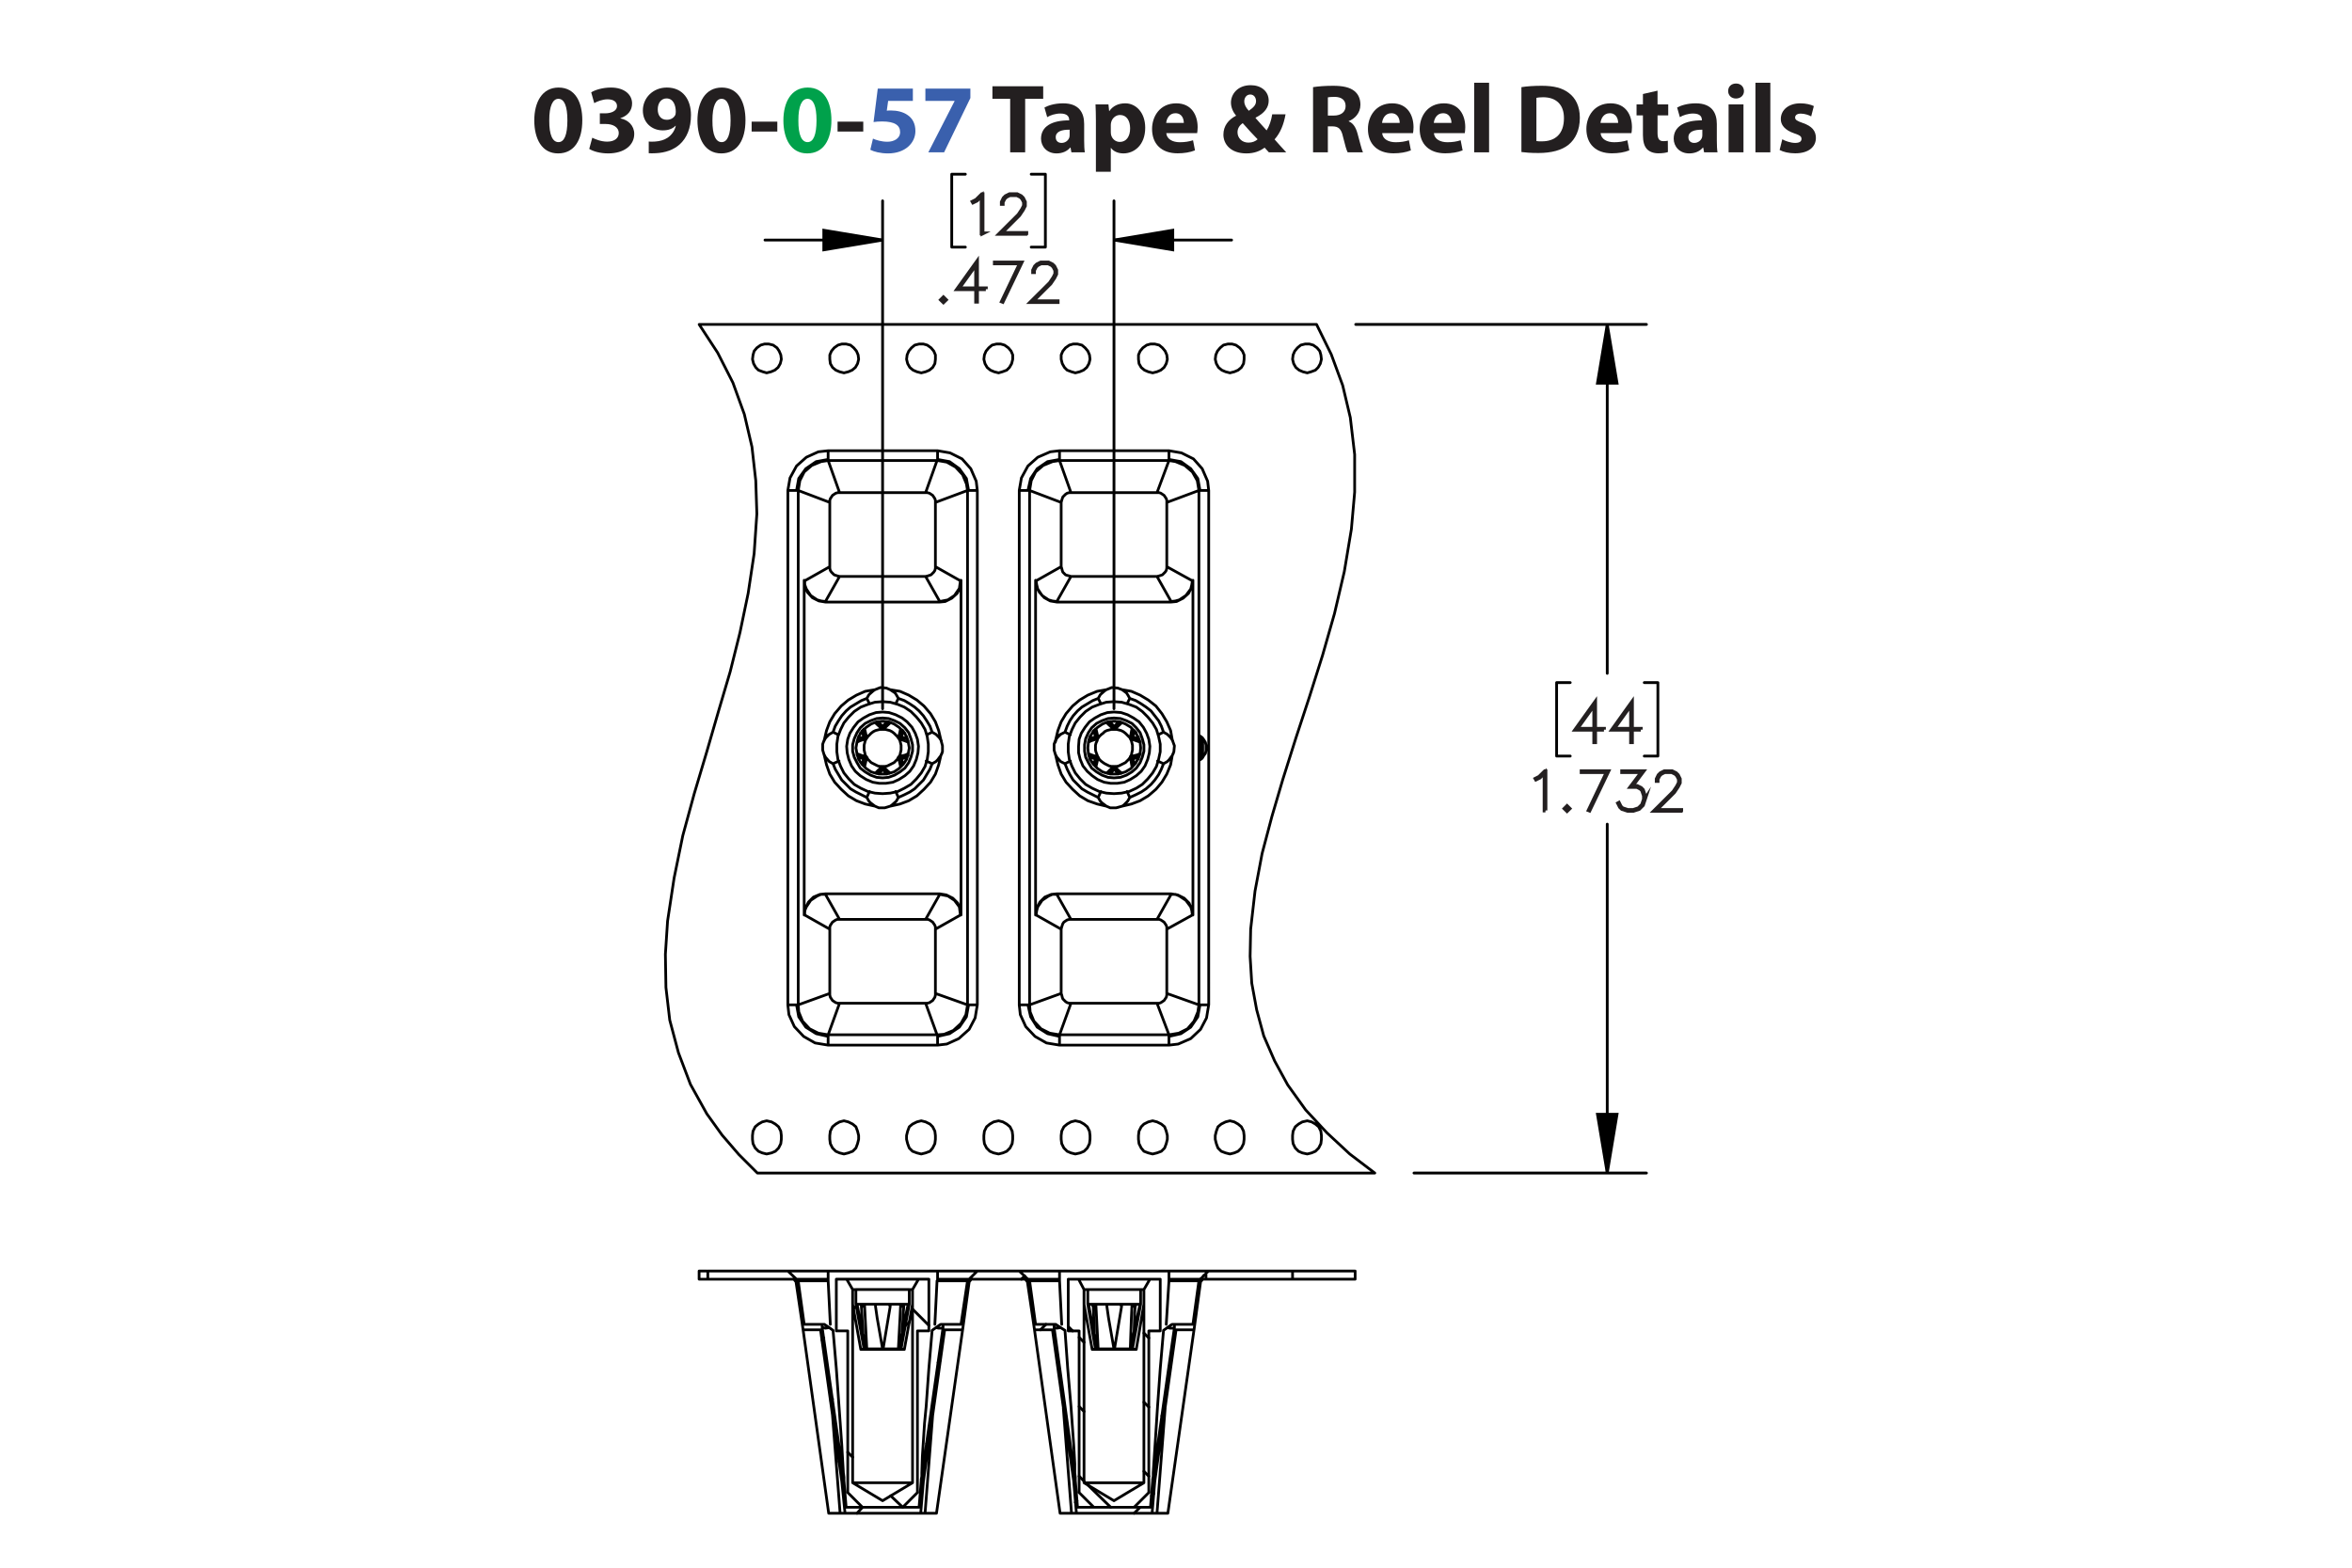 <?xml version="1.0" encoding="UTF-8"?><svg id="Layer_1" xmlns="http://www.w3.org/2000/svg" viewBox="0 0 432 288"><defs><style>.cls-1{stroke:#231f20;stroke-width:.7px;}.cls-1,.cls-2{stroke-miterlimit:10;}.cls-3,.cls-4{stroke-linecap:round;stroke-linejoin:round;}.cls-3,.cls-4,.cls-2{fill:none;stroke:#000;}.cls-3,.cls-2{stroke-width:.51px;}.cls-4{stroke-width:.5px;}.cls-5{fill:#00a14b;}.cls-6{fill:#231f20;}.cls-7{fill:#3a60ad;}</style></defs><g><path class="cls-6" d="M106.954,22.078c0,3.619-1.458,6.104-4.447,6.104-3.025,0-4.357-2.719-4.375-6.032,0-3.385,1.44-6.067,4.465-6.067,3.133,0,4.357,2.791,4.357,5.996Zm-6.068,.072c-.018,2.683,.63,3.961,1.692,3.961s1.639-1.333,1.639-3.997c0-2.593-.558-3.961-1.657-3.961-1.008,0-1.692,1.278-1.674,3.997Z"/><path class="cls-6" d="M108.787,25.301c.486,.252,1.603,.72,2.719,.72,1.422,0,2.143-.685,2.143-1.567,0-1.152-1.152-1.674-2.359-1.674h-1.116v-1.962h1.062c.918-.018,2.089-.36,2.089-1.351,0-.702-.576-1.224-1.728-1.224-.954,0-1.963,.414-2.449,.702l-.558-1.981c.702-.45,2.106-.882,3.619-.882,2.502,0,3.889,1.315,3.889,2.917,0,1.243-.703,2.215-2.143,2.719v.036c1.405,.252,2.539,1.315,2.539,2.845,0,2.07-1.818,3.583-4.79,3.583-1.512,0-2.791-.397-3.475-.829l.558-2.052Z"/><path class="cls-6" d="M119.155,26.003c.342,.036,.648,.036,1.188,0,.829-.054,1.675-.288,2.305-.72,.756-.522,1.261-1.278,1.477-2.161l-.054-.018c-.522,.54-1.278,.846-2.341,.846-1.98,0-3.655-1.386-3.655-3.655,0-2.287,1.837-4.213,4.412-4.213,3.007,0,4.429,2.305,4.429,5.042,0,2.431-.774,4.213-2.053,5.383-1.116,1.008-2.647,1.566-4.465,1.639-.468,.036-.936,.018-1.242,0v-2.143Zm1.656-5.87c0,1.009,.54,1.873,1.657,1.873,.738,0,1.26-.36,1.512-.774,.09-.162,.144-.342,.144-.684,0-1.243-.468-2.467-1.71-2.467-.936,0-1.621,.828-1.603,2.052Z"/><path class="cls-6" d="M136.924,22.078c0,3.619-1.458,6.104-4.447,6.104-3.025,0-4.357-2.719-4.375-6.032,0-3.385,1.44-6.067,4.465-6.067,3.133,0,4.357,2.791,4.357,5.996Zm-6.068,.072c-.018,2.683,.63,3.961,1.692,3.961s1.639-1.333,1.639-3.997c0-2.593-.558-3.961-1.657-3.961-1.008,0-1.692,1.278-1.674,3.997Z"/><path class="cls-6" d="M142.772,22.348v1.818h-4.717v-1.818h4.717Z"/><path class="cls-5" d="M152.709,22.078c0,3.619-1.458,6.104-4.447,6.104-3.025,0-4.357-2.719-4.375-6.032,0-3.385,1.44-6.067,4.465-6.067,3.133,0,4.357,2.791,4.357,5.996Zm-6.068,.072c-.018,2.683,.63,3.961,1.692,3.961s1.639-1.333,1.639-3.997c0-2.593-.558-3.961-1.657-3.961-1.008,0-1.692,1.278-1.674,3.997Z"/><path class="cls-6" d="M158.558,22.348v1.818h-4.718v-1.818h4.718Z"/><path class="cls-7" d="M167.667,18.531h-4.537l-.252,1.8c.252-.036,.468-.036,.756-.036,1.117,0,2.251,.252,3.079,.847,.882,.594,1.422,1.566,1.422,2.935,0,2.179-1.873,4.106-5.023,4.106-1.422,0-2.611-.324-3.259-.666l.486-2.052c.522,.252,1.585,.576,2.647,.576,1.134,0,2.341-.54,2.341-1.783,0-1.206-.955-1.945-3.295-1.945-.648,0-1.099,.036-1.585,.108l.774-6.14h6.446v2.251Z"/><path class="cls-7" d="M178.233,16.28v1.728l-4.826,9.975h-2.899l4.826-9.417v-.036h-5.366v-2.251h8.265Z"/><path class="cls-6" d="M185.54,18.153h-3.259v-2.305h9.327v2.305h-3.313v9.831h-2.754v-9.831Z"/><path class="cls-6" d="M196.79,27.984l-.162-.882h-.054c-.576,.702-1.477,1.081-2.521,1.081-1.783,0-2.845-1.296-2.845-2.701,0-2.287,2.053-3.385,5.168-3.367v-.126c0-.468-.252-1.134-1.602-1.134-.9,0-1.855,.306-2.431,.666l-.504-1.765c.612-.342,1.818-.774,3.421-.774,2.935,0,3.871,1.728,3.871,3.799v3.061c0,.846,.036,1.656,.126,2.143h-2.466Zm-.324-4.159c-1.44-.018-2.557,.324-2.557,1.386,0,.702,.468,1.044,1.08,1.044,.684,0,1.243-.45,1.422-1.008,.036-.144,.054-.306,.054-.468v-.954Z"/><path class="cls-6" d="M201.288,22.132c0-1.152-.036-2.143-.072-2.953h2.377l.127,1.225h.036c.648-.936,1.657-1.423,2.935-1.423,1.927,0,3.655,1.675,3.655,4.483,0,3.205-2.035,4.718-3.998,4.718-1.062,0-1.891-.432-2.287-1.008h-.036v4.375h-2.737v-9.416Zm2.737,2.07c0,.216,.018,.414,.054,.576,.18,.738,.81,1.296,1.603,1.296,1.188,0,1.891-.99,1.891-2.485,0-1.404-.63-2.466-1.855-2.466-.774,0-1.458,.576-1.639,1.386-.036,.144-.054,.324-.054,.486v1.206Z"/><path class="cls-6" d="M214.213,24.455c.09,1.135,1.206,1.675,2.485,1.675,.936,0,1.692-.126,2.43-.36l.36,1.855c-.9,.36-1.999,.54-3.187,.54-2.989,0-4.699-1.728-4.699-4.483,0-2.233,1.386-4.7,4.447-4.7,2.844,0,3.925,2.215,3.925,4.394,0,.468-.055,.882-.091,1.08h-5.671Zm3.223-1.872c0-.666-.288-1.783-1.548-1.783-1.152,0-1.621,1.044-1.692,1.783h3.241Z"/><path class="cls-6" d="M233.06,27.984c-.252-.27-.504-.54-.792-.864-.792,.612-1.891,1.062-3.331,1.062-2.935,0-4.231-1.747-4.231-3.439,0-1.602,.919-2.754,2.305-3.475v-.072c-.521-.576-.918-1.477-.918-2.341,0-1.53,1.206-3.205,3.637-3.205,1.873,0,3.295,1.098,3.295,2.845,0,1.224-.72,2.269-2.394,3.115l-.018,.072c.702,.774,1.44,1.656,2.034,2.269,.486-.756,.864-1.873,1.026-2.953h2.449c-.324,1.837-.936,3.403-2.017,4.609,.684,.774,1.386,1.567,2.143,2.377h-3.188Zm-2.07-2.394c-.756-.756-1.746-1.855-2.737-2.971-.504,.36-.954,.882-.954,1.675,0,1.026,.774,1.908,2.017,1.908,.721,0,1.315-.27,1.675-.612Zm-2.449-6.986c0,.612,.288,1.152,.829,1.747,.882-.612,1.332-1.081,1.332-1.783,0-.576-.342-1.206-1.062-1.206-.702,0-1.099,.612-1.099,1.242Z"/><path class="cls-6" d="M241.176,16.01c.882-.144,2.196-.252,3.654-.252,1.801,0,3.062,.27,3.926,.954,.72,.576,1.116,1.422,1.116,2.539,0,1.548-1.099,2.61-2.143,2.989v.054c.846,.342,1.315,1.152,1.62,2.269,.378,1.368,.757,2.953,.99,3.421h-2.809c-.198-.342-.486-1.333-.847-2.827-.323-1.513-.846-1.927-1.962-1.945h-.828v4.771h-2.719v-11.974Zm2.719,5.222h1.08c1.368,0,2.179-.684,2.179-1.747,0-1.116-.757-1.674-2.017-1.692-.666,0-1.045,.054-1.242,.09v3.349Z"/><path class="cls-6" d="M253.866,24.455c.09,1.135,1.206,1.675,2.484,1.675,.936,0,1.692-.126,2.431-.36l.36,1.855c-.9,.36-1.999,.54-3.188,.54-2.988,0-4.699-1.728-4.699-4.483,0-2.233,1.387-4.7,4.447-4.7,2.845,0,3.926,2.215,3.926,4.394,0,.468-.055,.882-.091,1.08h-5.671Zm3.223-1.872c0-.666-.288-1.783-1.549-1.783-1.152,0-1.62,1.044-1.692,1.783h3.241Z"/><path class="cls-6" d="M263.37,24.455c.09,1.135,1.206,1.675,2.484,1.675,.936,0,1.692-.126,2.431-.36l.36,1.855c-.9,.36-1.999,.54-3.188,.54-2.988,0-4.699-1.728-4.699-4.483,0-2.233,1.387-4.7,4.447-4.7,2.845,0,3.926,2.215,3.926,4.394,0,.468-.055,.882-.091,1.08h-5.671Zm3.223-1.872c0-.666-.288-1.783-1.549-1.783-1.152,0-1.62,1.044-1.692,1.783h3.241Z"/><path class="cls-6" d="M270.768,15.2h2.736v12.784h-2.736V15.2Z"/><path class="cls-6" d="M279.443,16.01c1.008-.162,2.322-.252,3.709-.252,2.305,0,3.799,.414,4.969,1.296,1.261,.936,2.053,2.431,2.053,4.573,0,2.323-.846,3.925-2.017,4.915-1.278,1.062-3.223,1.566-5.6,1.566-1.422,0-2.431-.09-3.114-.18v-11.919Zm2.755,9.903c.233,.054,.611,.054,.954,.054,2.484,.018,4.104-1.351,4.104-4.249,.019-2.521-1.458-3.853-3.816-3.853-.612,0-1.009,.054-1.242,.108v7.94Z"/><path class="cls-6" d="M293.987,24.455c.091,1.135,1.207,1.675,2.485,1.675,.935,0,1.692-.126,2.431-.36l.36,1.855c-.9,.36-1.999,.54-3.188,.54-2.988,0-4.699-1.728-4.699-4.483,0-2.233,1.387-4.7,4.447-4.7,2.845,0,3.925,2.215,3.925,4.394,0,.468-.054,.882-.09,1.08h-5.672Zm3.224-1.872c0-.666-.288-1.783-1.549-1.783-1.152,0-1.62,1.044-1.692,1.783h3.241Z"/><path class="cls-6" d="M304.445,16.659v2.521h1.963v2.017h-1.963v3.187c0,1.062,.252,1.548,1.08,1.548,.343,0,.612-.036,.81-.072l.018,2.07c-.359,.144-1.008,.234-1.782,.234-.882,0-1.62-.306-2.053-.756-.504-.522-.756-1.368-.756-2.611v-3.601h-1.171v-2.017h1.171v-1.909l2.683-.612Z"/><path class="cls-6" d="M312.996,27.984l-.162-.882h-.054c-.576,.702-1.477,1.081-2.521,1.081-1.783,0-2.845-1.296-2.845-2.701,0-2.287,2.053-3.385,5.167-3.367v-.126c0-.468-.252-1.134-1.603-1.134-.9,0-1.855,.306-2.431,.666l-.504-1.765c.612-.342,1.818-.774,3.421-.774,2.935,0,3.871,1.728,3.871,3.799v3.061c0,.846,.036,1.656,.126,2.143h-2.467Zm-.324-4.159c-1.44-.018-2.557,.324-2.557,1.386,0,.702,.469,1.044,1.081,1.044,.684,0,1.242-.45,1.422-1.008,.036-.144,.054-.306,.054-.468v-.954Z"/><path class="cls-6" d="M320.321,16.73c0,.756-.576,1.369-1.476,1.369-.865,0-1.441-.612-1.423-1.369-.019-.792,.558-1.386,1.44-1.386,.882,0,1.44,.594,1.458,1.386Zm-2.826,11.253v-8.805h2.736v8.805h-2.736Z"/><path class="cls-6" d="M322.427,15.2h2.736v12.784h-2.736V15.2Z"/><path class="cls-6" d="M327.358,25.589c.505,.306,1.549,.666,2.359,.666,.828,0,1.17-.288,1.17-.738s-.271-.666-1.296-1.008c-1.819-.612-2.522-1.603-2.503-2.647,0-1.638,1.404-2.881,3.583-2.881,1.026,0,1.944,.234,2.484,.504l-.486,1.891c-.396-.216-1.152-.504-1.908-.504-.666,0-1.044,.271-1.044,.72,0,.415,.342,.63,1.422,1.008,1.675,.576,2.377,1.423,2.394,2.719,0,1.639-1.296,2.845-3.816,2.845-1.152,0-2.179-.252-2.846-.612l.486-1.962Z"/></g><g><g><path class="cls-1" d="M294.603,134.05h-1.622v2.299h-.156v-2.299h-3.477l3.633-5.066v4.911h1.622v.156Zm-1.778-.156v-4.423l-3.168,4.423h3.168Z"/><path class="cls-1" d="M301.365,134.05h-1.622v2.299h-.156v-2.299h-3.477l3.633-5.066v4.911h1.622v.156Zm-1.778-.156v-4.423l-3.168,4.423h3.168Z"/></g><g><path class="cls-1" d="M283.858,148.886h-.156v-6.939l-.892,.904-.691,.336-.076-.133,.669-.34,1.038-1.027h.108v7.2Z"/><path class="cls-1" d="M288.272,148.545l-.446,.435-.445-.435,.445-.444,.446,.444Zm-.214,0l-.232-.231-.231,.231,.231,.232,.232-.232Z"/><path class="cls-1" d="M295.397,141.686l-3.46,7.219-.133-.053,3.337-7.01h-4.632v-.156h4.888Z"/><path class="cls-1" d="M302.106,146.861l-.346,1.046-.712,.704-1.047,.341h-1.039l-1.047-.341-.37-.359-.342-.685,.138-.076,.337,.667,.312,.322,.991,.326h1l.991-.326,.649-.653,.332-.988v-.658l-.332-.988-.322-.307-.649-.331h-1.157l2.039-2.711h-3.58v-.156h3.893l-2.038,2.711h.881l.712,.35,.36,.368,.346,1.046v.7Z"/><path class="cls-1" d="M308.79,148.952h-4.939l3.522-3.505,.668-1.008,.332-.662v-.639l-.332-.648-.317-.321-.654-.327h-1.317l-.65,.327-.322,.321-.331,.648v.322h-.152v-.36l.347-.71,.36-.355,.711-.35h1.398l.706,.35,.36,.355,.351,.71v.719l-.351,.695-.688,1.026-3.275,3.265h4.574v.146Z"/></g><g><path class="cls-1" d="M180.463,42.887h-.157v-6.94l-.891,.904-.692,.336-.076-.133,.668-.34,1.038-1.027h.109v7.2Z"/><path class="cls-1" d="M188.504,42.953h-4.938l3.521-3.505,.668-1.008,.332-.662v-.639l-.332-.648-.317-.321-.654-.327h-1.317l-.649,.327-.322,.321-.332,.648v.322h-.152v-.36l.346-.71,.36-.355,.711-.35h1.398l.706,.35,.36,.355,.351,.71v.719l-.351,.695-.687,1.026-3.274,3.264h4.573v.147Z"/></g><g><path class="cls-1" d="M173.73,55.083l-.446,.435-.446-.435,.446-.444,.446,.444Zm-.213,0l-.232-.231-.232,.231,.232,.232,.232-.232Z"/><path class="cls-1" d="M181.071,53.124h-1.622v2.299h-.156v-2.299h-3.476l3.632-5.066v4.911h1.622v.156Zm-1.778-.156v-4.423l-3.168,4.423h3.168Z"/><path class="cls-1" d="M187.62,48.223l-3.462,7.219-.133-.052,3.338-7.011h-4.633v-.156h4.89Z"/><path class="cls-1" d="M194.255,55.49h-4.942l3.524-3.505,.668-1.008,.332-.662v-.639l-.332-.648-.317-.321-.654-.327h-1.318l-.65,.327-.322,.321-.332,.648v.322h-.152v-.36l.346-.71,.36-.355,.711-.35h1.399l.707,.35,.361,.355,.35,.71v.719l-.35,.695-.689,1.026-3.277,3.264h4.577v.147Z"/></g><path class="cls-2" d="M204.609,44.1l10.8-1.8v3.6l-10.8-1.8m-42.5,0l-10.8,1.8v-3.6l10.8,1.8m133.1,171.4l-1.8-10.8h3.6l-1.8,10.8m0-155.9l1.8,10.8h-3.6l1.8-10.8"/><path class="cls-3" d="M204.609,44.1h21.6m-64.1,0h-21.6m64.1,86.1V36.9m-42.5,93.3V36.9m29.9,8.5h-2.6m2.6-13.4v13.4m-2.6-13.4h2.6m-17.2,13.4h2.5m-2.5-13.4v13.4m2.5-13.4h-2.5m120.4,183.5v-64.1m0-91.8V123.7m-35.5,91.8h42.7M249.009,59.6h53.4m2.1,79.3h-2.5m2.5-13.5v13.5m-2.5-13.5h2.5m-18.6,13.5h2.5m-2.5-13.5v13.5m2.5-13.5h-2.5"/><path d="M204.609,44.1l10.8-1.8v3.6m-53.3-1.8l-10.8,1.8v-3.6m143.9,173.2l-1.8-10.8h3.6m-1.8-145.1l1.8,10.8h-3.6"/><path class="cls-4" d="M203.309,132.8h0m2.7,9.2h0m-6-5.7h0m1.3,4.6v-.1m6.6-6.9h0m1.4,4.6h0m-48.5-5.7h0m2.7,9.2h0m-6.1-5.7h.1m1.3,4.6v-.1m6.6-6.9h0m1.4,4.6h-.1m34.4-3.1l-1,.3m1.5,0l-.5-.3m-.2-1.1l.3,1m0,0l.5,.3m-1.5,3.5h0l.9,.3m0,0l.5-.4m-.4,.4l-.3,1m.8-1.3l-.5,.3m3.4-6l-.7-.7m.7,1.3v-.6m.8-.7l-.7,.7m0,0v.6m-.9,8.1h.1l.7-.7m0,0v-.6m.1,.6l.7,.7m-.7-1.3v.6m3.4-6.1l.2-.9m-.7,1.2l.5-.3m1,.4l-1-.3m0,0l-.5,.3m.7,4.7l-.2-1m0,0l-.5-.3m.5,.3l1-.3m-1.5-.1l.5,.4m-7.1-5.3h.1l.1-.1v-.1h.1m0,0l.4,1.7m2.9-1.6h-.5l-.4,.1-.4,.1-.4,.2-.3,.3-.4,.3-.3,.3-.2,.3m2.9-1.6l-1-.9-.3-.3m0,0h0v-.1h.2l.1-.1m0,0h.5l.3-.1h.5l.2,.1h.5m.4,.2h0m0,0l-1.3,1.2m2.9,1.6l-.3-.3-.3-.3-.3-.3-.4-.3-.4-.2-.4-.1-.4-.1h-.4m2.9,1.6l.2-1.2,.1-.5m0,0h0m.3,.2l.2,.2,.2,.2,.1,.2,.1,.3,.1,.2,.2,.2v.2l.1,.3m0,0l.1,.1v.3m0,0l-1.7-.6m0,3.3l.2-.3,.1-.5,.1-.4v-.9l-.1-.4-.1-.4-.2-.4m0,3.3l1.2-.3,.5-.2m0,0h0v.3l-.1,.1m0,0l-.1,.2v.3l-.2,.2-.1,.2-.1,.2-.1,.2-.2,.2-.2,.2m-.3,.2h0m0,0l-.3-1.7m-2.9,1.7h.4l.4-.1,.4-.2,.4-.2,.4-.2,.3-.3,.3-.3,.3-.4m-2.9,1.7l.9,.9,.4,.3m0,0h-.1v.1h-.3m0,0l-.2,.1h-1.5l-.3-.1m-.3-.1h0m0,0l.6-.6,.7-.6m-2.9-1.7l.2,.4,.3,.3,.4,.3,.3,.2,.4,.2,.4,.2,.4,.1h.5m-2.9-1.7l-.3,1.3-.1,.4m0,0h0m-.3-.2l-.2-.2-.1-.2-.1-.2-.2-.2-.1-.2-.1-.2-.1-.3-.1-.2m0,0v-.4m0,0l.8,.3,.8,.2m0-3.3l-.1,.4-.2,.4-.1,.4v.9l.1,.4,.2,.5,.1,.3m0-3.3l-1.2,.4-.4,.2m0,0h0m0-.4l.1-.3,.1-.2,.1-.2,.1-.2,.2-.3,.1-.2,.1-.2,.2-.2m3.6-2.2l-1.1,.1-1.1,.4-1,.5-.9,.8-.6,.9-.5,1.1-.2,1.1v1.2l.2,1.1,.5,1,.6,1,.9,.7,1,.6,1.1,.4,1.1,.1,1.2-.1,1.1-.4,1-.6,.8-.7,.7-1,.4-1,.3-1.1v-1.2l-.3-1.1-.4-1.1-.7-.9-.8-.8-1-.5-1.1-.4-1.2-.1m0,10.3l1.1-.1,1-.3,1-.6,.7-.8,.6-.9,.4-1,.1-1.1-.1-1.1-.4-1-.6-.9-.7-.8-1-.6-1-.4-1.1-.1-1.1,.1-1,.4-.9,.6-.8,.8-.6,.9-.3,1-.1,1.1,.1,1.1,.3,1,.6,.9,.8,.8,.9,.6,1,.3,1.1,.1m-46-6.8l-1,.3m1.5,0l-.5-.3m-.2-1.1l.2,1m0,0l.6,.3m-1.6,3.5h.1l.9,.3m0,0l.5-.4m-.5,.4l-.2,1m.8-1.3l-.6,.3m3.5-6l-.8-.7m.8,1.3v-.6m.8-.7l-.8,.7m0,0l.1,.6m-.9,8.1h.1l.7-.7m0,0v-.6m0,.6l.8,.7m-.7-1.3l-.1,.6m3.5-6.1l.2-.9m-.8,1.2l.6-.3m1,.4l-1-.3m0,0l-.5,.3m.7,4.7l-.2-1m0,0l-.6-.3m.6,.3l1-.3m-1.5-.1l.5,.4m-7.1-5.3h.1v-.1l.1-.1h.1m0,0l.4,1.7m2.9-1.6h-.5l-.4,.1-.4,.1-.4,.2-.4,.3-.3,.3-.3,.3-.2,.3m2.9-1.6l-1-.9-.3-.3m0,0h0v-.1h.2l.1-.1m0,0h.5l.3-.1h.5l.2,.1h.5m.4,.2h0m0,0l-1.3,1.2m2.8,1.6l-.2-.3-.3-.3-.3-.3-.4-.3-.4-.2-.4-.1-.4-.1h-.4m2.8,1.6l.3-1.2,.1-.5m0,0h0m.3,.2l.2,.2,.1,.2,.2,.2,.1,.3,.1,.2,.1,.2,.1,.2,.1,.3m0,0v.1l.1,.1v.2h-.1m0,0l-1.6-.6m0,3.3l.2-.3,.1-.5,.1-.4v-.9l-.1-.4-.1-.4-.2-.4m0,3.3l1.2-.3,.4-.2m0,0h.1v.3l-.1,.1m0,0l-.1,.2-.1,.3-.1,.2-.1,.2-.1,.2-.2,.2-.1,.2-.2,.2m-.3,.2h0m0,0l-.4-1.7m-2.8,1.7h.4l.4-.1,.4-.2,.4-.2,.4-.2,.3-.3,.3-.3,.2-.4m-2.8,1.7l.9,.9,.4,.3m0,0h-.1l-.1,.1h-.2m0,0l-.2,.1h-1.5l-.3-.1m-.3-.1h0m0,0l.6-.6,.7-.6m-2.9-1.7l.2,.4,.3,.3,.3,.3,.4,.2,.4,.2,.4,.2,.4,.1h.5m-2.9-1.7l-.3,1.3-.1,.4m0,0h0m-.3-.2l-.2-.2-.1-.2-.2-.2-.1-.2-.1-.2-.1-.2-.1-.3-.1-.2m0,0v-.1l-.1-.1v-.2h.1m0,0l.8,.3,.8,.2m0-3.3l-.2,.4-.1,.4-.1,.4v.9l.1,.4,.1,.5,.2,.3m0-3.3l-1.2,.4-.4,.2m0,0h0m0-.4l.1-.3,.1-.2,.1-.2,.1-.2,.1-.3,.2-.2,.1-.2,.2-.2m3.6-2.2l-1.1,.1-1.1,.4-1,.5-.9,.8-.6,.9-.5,1.1-.3,1.1v1.2l.3,1.1,.5,1,.6,1,.9,.7,1,.6,1.1,.4,1.1,.1,1.1-.1,1.1-.4,1-.6,.9-.7,.7-1,.4-1,.3-1.1v-1.2l-.3-1.1-.4-1.1-.7-.9-.9-.8-1-.5-1.1-.4-1.1-.1m0,10.3l1.1-.1,1-.3,.9-.6,.8-.8,.6-.9,.3-1,.2-1.1-.2-1.1-.3-1-.6-.9-.8-.8-.9-.6-1-.4-1.1-.1-1.1,.1-1,.4-.9,.6-.8,.8-.6,.9-.3,1-.2,1.1,.2,1.1,.3,1,.6,.9,.8,.8,.9,.6,1,.3,1.1,.1m9.7-38.1v.3l-.1,.4-.2,.3-.2,.2-.3,.3-.3,.1-.3,.1-.4,.1m0,63h.4l.3,.1,.3,.2,.3,.2,.2,.3,.2,.3,.1,.3v.4m1.1-34.6l-.4-.6m.2,3.5l.3-.6m-1.1,1.5l.5-.5m-2.2-4.4l1-.5m0,5.8l-1.1-.5m45.3-3.7l-.4-.6m.2,3.5l.3-.6m-1.1,1.5l.5-.5m-2.2-4.4l1-.5m0,5.8l-1.1-.5m-47.6-11.5l-.5,1m-4.8,0l-.5-1m-7.8,10.4l.3,.6m-.2-3.5l-.3,.6m1.1-1.5l-.5,.5m2.3,4.4l-1.1,.5m0-5.8l1,.5m5.2,11.5l.5-1.1m4.8,0l.5,1.1m42.5-18.2l-.5,1m-4.8,0l-.5-1m0,18.2l.5-1.1m4.8,0l.5,1.1m-13.6-7.8l.3,.6m-.2-3.5l-.2,.6m1-1.5l-.5,.5m2.3,4.4l-1,.5m0-5.8l1,.5m-44.2,35.7v-.4l.1-.3,.2-.3,.2-.3,.3-.2,.3-.2,.3-.1h.4m40.7,1.8l.1-.4,.1-.3,.1-.3,.2-.3,.3-.2,.3-.2,.4-.1h.3m17.6-64.8v.3l-.1,.4-.2,.3-.2,.2-.3,.3-.3,.1-.3,.1-.4,.1m-58.3,0l-.4-.1-.3-.1-.3-.1-.3-.3-.2-.2-.2-.3-.1-.4v-.3m44.3,1.8l-.3-.1-.4-.1-.3-.1-.3-.3-.2-.2-.1-.3-.1-.4-.1-.3m17.6,64.8h.4l.3,.1,.3,.2,.3,.2,.2,.3,.2,.3,.1,.3v.4m-20.2-60.2l2.6-4.6m15.8,0l2.6,4.6m-2.6-4.6h-15.8m-45.1,4.6l2.6-4.6m15.8,0l2.6,4.6m-2.6-4.6h-15.8m18.4,58.4l-2.6,4.6m-15.8,0l-2.6-4.6m2.6,4.6h15.8m45.1-4.6l-2.6,4.6m-15.8,0l-2.6-4.6m2.6,4.6h15.8m6.5-62.2l-.1,.7-.2,.8-.9,1.2-1.2,.8-.7,.2-.8,.1m0,0v.1m0,53.6v.1m0,0h.8l.7,.3,1.2,.8,.9,1.2,.2,.7,.1,.8m-46.4-57.6l1.5-.3,1.2-.8,.9-1.3,.2-1.4m-3.8,3.8v.1m-24.8,57.5v-.8l.3-.7,.8-1.2,1.2-.8,.7-.3h.8m0,0v-.1m0-53.6v-.1m0,0l-.8-.1-.7-.2-1.2-.8-.8-1.2-.3-.8v-.7m24.8,57.5v.1m3.8,3.8l-.2-1.5-.9-1.2-1.2-.8-1.5-.3m17.7,3.8l.1-.8,.2-.7,.8-1.2,1.2-.8,.7-.3h.8m0,0v-.1m0-53.6v-.1m0,0l-.8-.1-.7-.2-1.2-.8-.8-1.2-.2-.8-.1-.7m-26.8,41.4l-1,.3h-1.1l-.7-.3m0-21.4l1-.4,1.1,.1,.7,.3m-12.1,12.1l-.3-1v-1.1l.3-.8m21.4,0l.3,1.1v1.1l-.3,.7m-21.2-28.2l-1.2-.2-1.2-.6-.9-1-.5-1.2-.1-.9m0,61.4l.2-1.2,.6-1.2,.9-.9,1.2-.5,1-.1m0,0h21m0,0l1.2,.2,1.2,.6,.9,.9,.5,1.2,.1,1m0-61.4l-.1,1.1-.6,1.2-1,.9-1.2,.6-1,.1m0,0h-21m63.7,25.3l.4,1.1-.1,1.1-.3,.7m-21.4,0l-.3-1v-1.1l.3-.8m12.2,12.2l-1.1,.3h-1.1l-.7-.3m0-21.4l1-.4,1.1,.1,.8,.3m-12-16.1l-1.2-.2-1.1-.6-.9-1-.6-1.2-.1-.9m0,61.4l.2-1.2,.6-1.2,.9-.9,1.2-.5,1-.1m0,0h21m0,0l1.2,.2,1.2,.6,.9,.9,.5,1.2,.2,1m0-61.4l-.2,1.1-.6,1.2-1,.9-1.2,.6-1,.1m0,0h-21m-.2,25.3l.6-.8,.3-.2m-.9,1l.4-1.7,.6-1.6,.9-1.5,1.2-1.4,1.3-1.1,1.5-.9,1.7-.7,1.7-.3m-7.6,7.8l-.8,.4m.8-.4l.4-1.1,.5-1,.6-.9,.8-.9,.8-.7,1-.6,1-.6,1-.4m.4-.7l-.4,.7m.4-.7l.8-.7,.3-.2m12.1,12.1l-.6,.8-.3,.3m-7.3,7.3l-.7,.7-.3,.2m9.2-9.3l-.3,1.7-.7,1.7-.9,1.5-1.1,1.3-1.4,1.2-1.5,.9-1.6,.6-1.7,.4m7.6-7.8l.7-.4m-.7,.4l-.4,1-.5,1-.7,1-.7,.8-.9,.8-.9,.6-1,.5-1.1,.5m-.4,.7l.4-.7m-44-19.8l.9,.6,.2,.3m7.3,7.3l.7,.7,.2,.3m-9.3-9.2l1.8,.3,1.6,.7,1.5,.9,1.3,1.1,1.2,1.4,.9,1.5,.6,1.6,.4,1.7m-7.8-7.6l-.4-.7m.4,.7l1.1,.4,1,.6,.9,.6,.8,.7,.8,.9,.6,.9,.6,1,.4,1.1m.7,.4l-.7-.4m-10.5,13.6l-.8-.6-.3-.3m1.1,.9l-1.8-.4-1.6-.6-1.5-.9-1.3-1.2-1.2-1.3-.9-1.5-.6-1.7-.4-1.7m7.8,7.7l.4,.7m-.4-.7l-1-.5-1-.5-1-.6-.8-.8-.8-.8-.6-1-.6-1-.4-1m-.7-.4l.7,.4m-.7-.4l-.7-.8-.2-.3m51.8,9.3l-1.7-.4-1.7-.6-1.5-.9-1.3-1.2-1.2-1.3-.9-1.5-.6-1.7-.4-1.7m9.3,9.3l-.8-.6-.3-.3m-.4-.7l.4,.7m-.4-.7l-1-.5-1-.5-1-.6-.8-.8-.8-.8-.6-1-.5-1-.4-1m-.8-.4l.8,.4m-.8-.4l-.7-.8-.2-.3m-42.5-2.9l.4-1.7,.6-1.6,.9-1.5,1.2-1.4,1.3-1.1,1.5-.9,1.6-.7,1.8-.3m-9.3,9.2l.6-.8,.3-.2m.7-.4l-.7,.4m.7-.4l.4-1.1,.6-1,.6-.9,.8-.9,.8-.7,1-.6,1-.6,1-.4m.4-.7l-.4,.7m.4-.7l.8-.7,.3-.2m3.9,20.5l-.8,.7-.3,.2m9.3-9.3l-.4,1.7-.6,1.7-.9,1.5-1.2,1.3-1.3,1.2-1.5,.9-1.6,.6-1.8,.4m9.3-9.3l-.6,.8-.3,.3m-.7,.4l.7-.4m-.7,.4l-.4,1-.6,1-.6,1-.8,.8-.8,.8-.9,.6-1,.5-1.1,.5m-.4,.7l.4-.7m49.4-11.6l.7,.7,.2,.3m-9.2-9.2l1.7,.3,1.6,.7,1.5,.9,1.4,1.1,1.1,1.4,.9,1.5,.7,1.6,.3,1.7m-9.2-9.2l.8,.6,.2,.3m.4,.7l-.4-.7m.4,.7l1.1,.4,1,.6,.9,.6,.9,.7,.7,.9,.7,.9,.5,1,.4,1.1m.7,.4l-.7-.4m-61.3,36.2l-4.6-2.6m-.1,0h.1m-.1,0h0m0,0v-61.4m0-.1v.1m.1,0l-.1-.1m.1,.1l4.6-2.6m0,0v-11.8m0,90.2v-11.8m19.4,11.8v-11.8m0-66.6v-11.8m4.6,14.4l-4.6-2.6m4.7,2.5l-.1,.1m.1,0v-.1m0,61.5v-61.4m0,61.4h0m-.1,0h.1m-4.7,2.6l4.6-2.6m37.9,14.4v-11.8m0-66.6v-11.8m4.7,14.4l-4.7-2.6m4.8,2.5l-.1,.1m.1,0v-.1m0,61.5v-61.4m0,61.4h0m-.1,0h.1m-4.8,2.6l4.7-2.6m-22.3-77.6h15.8m0,93.8h-15.8m-26.7-93.8h-15.8m0,93.8h15.8m24.9-13.6l-4.6-2.6m0,0h-.1m0,0h0m0-61.4v61.4m0-61.4v-.1m0,0l.1,.1m0,0l4.6-2.6m0,0v-11.8m0,90.2v-11.8m26-35.1v3.5m-48.7-54.5l1.7,.3,1.6,.9,1.3,1.4,.7,1.7,.2,1.2m-5.6-5.5l-2.1,5.9m0,0h.3l.4,.1,.3,.2,.3,.2,.2,.3,.2,.3,.1,.3v.4m0,0l5.9-2.2m-25.6,100l2.1-5.8m0,0h-.3l-.4-.1-.3-.2-.3-.2-.2-.3-.2-.3-.1-.4v-.3m-5.8,2.1l5.8-2.1m-.3,7.6l-1.8-.3-1.6-.8-1.3-1.4-.7-1.7-.1-1.3m48,5.5l-1.8-.3-1.6-.8-1.3-1.4-.7-1.7-.1-1.3m5.5,5.5l2.1-5.8m0,0h-.3l-.4-.1-.3-.2-.2-.2-.3-.3-.1-.3-.1-.4-.1-.3m-5.8,2.1l5.8-2.1m-17.2,2.1l-.3,1.8-.9,1.6-1.4,1.3-1.7,.7-1.2,.1m5.5-5.5l-5.9-2.1m0,0v.3l-.1,.4-.2,.3-.2,.3-.3,.2-.3,.2-.4,.1h-.3m0,0l2.1,5.8m42.6,0l1.8-.3,1.6-.8,1.2-1.4,.7-1.7,.2-1.3m0,0l-5.9-2.1m0,0v.3l-.1,.4-.2,.3-.2,.3-.3,.2-.3,.2-.3,.1h-.4m0,0l2.2,5.8m-68.1-100l.3-1.8,.8-1.6,1.4-1.2,1.7-.7,1.3-.2m.3,7.7l-5.8-2.2m5.8,2.2v-.4l.1-.3,.2-.3,.2-.3,.3-.2,.3-.2,.4-.1h.3m0,0l-2.1-5.9m37,5.5l.3-1.8,.8-1.6,1.4-1.2,1.7-.7,1.3-.2m.3,7.7l-5.8-2.2m5.8,2.2l.1-.4,.1-.3,.1-.3,.3-.3,.2-.2,.3-.2,.4-.1h.3m0,0l-2.1-5.9m25.6,5.5l-.3-1.8-.9-1.6-1.4-1.2-1.7-.7-1.2-.2m0,0l-2.2,5.9m0,0h.4l.3,.1,.3,.2,.3,.2,.2,.3,.2,.3,.1,.3v.4m0,0l5.9-2.2m17.2,119.2l.1,.8,.4,.8,.6,.6,.7,.3,.9,.2,.8-.2,.7-.3,.6-.6,.4-.8,.1-.8m-5.3,0v-.7m5.3,0l-.1-.8-.4-.8-.6-.5-.7-.4-.8-.2-.9,.2-.7,.4-.6,.5-.4,.8-.1,.8m5.3,0v.7m-19.5,0l.2,.8,.3,.8,.6,.6,.8,.3,.8,.2,.8-.2,.7-.3,.6-.6,.4-.8,.1-.8m-5.3,0v-.7m5.3,0l-.1-.8-.4-.8-.6-.5-.7-.4-.8-.2-.8,.2-.8,.4-.6,.5-.3,.8-.2,.8m5.3,0v.7m-19.4,0l.1,.8,.4,.8,.5,.6,.8,.3,.8,.2,.8-.2,.8-.3,.6-.6,.3-.8,.2-.8m-5.3,0v-.7m5.3,0l-.2-.8-.3-.8-.6-.5-.8-.4-.8-.2-.8,.2-.8,.4-.5,.5-.4,.8-.1,.8m5.3,0v.7m-19.5,0l.1,.8,.4,.8,.6,.6,.7,.3,.8,.2,.9-.2,.7-.3,.6-.6,.4-.8,.1-.8m-5.3,0v-.7m5.3,0l-.1-.8-.4-.8-.6-.5-.7-.4-.9-.2-.8,.2-.7,.4-.6,.5-.4,.8-.1,.8m5.3,0v.7m-19.5,0l.1,.8,.4,.8,.6,.6,.7,.3,.9,.2,.8-.2,.7-.3,.6-.6,.4-.8,.1-.8m-5.3,0v-.7m5.3,0l-.1-.8-.4-.8-.6-.5-.7-.4-.8-.2-.9,.2-.7,.4-.6,.5-.4,.8-.1,.8m5.3,0v.7m-19.5,0l.2,.8,.3,.8,.6,.6,.8,.3,.8,.2,.8-.2,.8-.3,.5-.6,.4-.8,.1-.8m-5.3,0v-.7m5.3,0l-.1-.8-.4-.8-.5-.5-.8-.4-.8-.2-.8,.2-.8,.4-.6,.5-.3,.8-.2,.8m5.3,0v.7m-19.4,0l.1,.8,.4,.8,.6,.6,.7,.3,.8,.2,.8-.2,.8-.3,.6-.6,.3-.8,.2-.8m-5.3,0v-.7m5.3,0l-.2-.8-.3-.8-.6-.5-.8-.4-.8-.2-.8,.2-.7,.4-.6,.5-.4,.8-.1,.8m5.3,0v.7m-19.5,0l.1,.8,.4,.8,.6,.6,.7,.3,.8,.2,.9-.2,.7-.3,.6-.6,.4-.8,.1-.8m-5.3,0v-.7m5.3,0l-.1-.8-.4-.8-.6-.5-.7-.4-.9-.2-.8,.2-.7,.4-.6,.5-.4,.8-.1,.8m5.3,0v.7M240.109,68.5l.7-.2,.8-.3,.5-.5,.4-.7,.2-.8-.1-.8-.2-.7-.5-.6-.7-.5-.7-.2h-.8l-.8,.2-.6,.5-.5,.6-.3,.7-.1,.8,.2,.8,.4,.7,.6,.5,.7,.3,.8,.2m-14.2,0l.8-.2,.7-.3,.6-.5,.4-.7,.1-.8v-.8l-.3-.7-.5-.6-.7-.5-.7-.2h-.8l-.8,.2-.6,.5-.5,.6-.3,.7-.1,.8,.2,.8,.4,.7,.6,.5,.7,.3,.8,.2m-14.2,0l.8-.2,.7-.3,.6-.5,.4-.7,.2-.8-.1-.8-.3-.7-.5-.6-.6-.5-.8-.2h-.8l-.7,.2-.7,.5-.5,.6-.3,.7v.8l.1,.8,.4,.7,.6,.5,.7,.3,.8,.2m-14.2,0l.8-.2,.7-.3,.6-.5,.4-.7,.2-.8-.1-.8-.3-.7-.5-.6-.6-.5-.8-.2h-.8l-.7,.2-.7,.5-.5,.6-.3,.7v.8l.2,.8,.4,.7,.5,.5,.8,.3,.7,.2m-14.1,0l.7-.2,.8-.3,.5-.5,.4-.7,.2-.8v-.8l-.3-.7-.5-.6-.7-.5-.7-.2h-.8l-.8,.2-.6,.5-.5,.6-.3,.7-.1,.8,.2,.8,.4,.7,.6,.5,.7,.3,.8,.2m-14.2,0l.8-.2,.7-.3,.6-.5,.4-.7,.1-.8v-.8l-.3-.7-.5-.6-.7-.5-.7-.2h-.8l-.8,.2-.6,.5-.5,.6-.3,.7-.1,.8,.2,.8,.4,.7,.6,.5,.7,.3,.8,.2m-14.2,0l.8-.2,.7-.3,.6-.5,.4-.7,.2-.8-.1-.8-.3-.7-.5-.6-.6-.5-.8-.2h-.8l-.7,.2-.7,.5-.5,.6-.3,.7v.8l.1,.8,.4,.7,.6,.5,.7,.3,.8,.2m-14.2,0l.8-.2,.7-.3,.6-.5,.4-.7,.2-.8-.1-.8-.3-.7-.4-.6-.7-.5-.8-.2h-.8l-.7,.2-.7,.5-.5,.6-.2,.7-.1,.8,.2,.8,.4,.7,.5,.5,.8,.3,.7,.2m111.7,147l-4.6-3.5-4.2-3.9-3.9-4.2-3.3-4.6-2.4-4.4-2-4.6-1.3-4.8-.9-4.9-.3-4.9,.1-5,.8-7,1.3-6.9,1.8-6.8,2-6.8,2.4-7.6,2.5-7.6,2.4-7.6,2.2-7.7,1.8-7.7,1.3-7.8,.6-6.8v-6.9l-.8-6.8-1.4-5.9-2.1-5.7-2.7-5.5m-113.4,0h113.4m-113.4,0l3.4,5.2,2.8,5.5,2.1,5.8,1.4,6,.7,6.2,.2,6.1-.5,7.3-1.1,7.3-1.5,7.2-1.8,7.2-2.1,7.1-2.2,7.6-2.3,7.7-2.1,7.7-1.6,7.8-1.2,7.9-.4,6.1,.1,6.1,.7,6,1.6,6,2.2,5.8,3,5.4,2.8,3.9,3.1,3.6,3.4,3.4m113.4,0h-113.4M214.709,84.6h0m0,0v-.2m-20.1-1.6h20.1m-20.1,1.8v-.2m0,.2h0m0,0h20.1m-42.5,0h-.1m.1,0v-.2m-20.1-1.6h20.1m-20.1,1.8v-.2m0,.2h0m0,0h20m48.3,55l.4-.3,.3-.5,.3-.4,.1-.5v-1l-.1-.5-.3-.5-.3-.4-.4-.3m0,0v4.4m-.2,45h0m.2,0h-.2m1.8,0V90.1m-1.8,0h.2m-.2,0h0m0,0v94.5m-31.1-94.5h0m-.3,0h.3m-1.9,94.5V90.1m1.9,94.5h-.3m.3,0h0m0,0V90.1m-37,100h0m0,0v.3m20.1,1.6h-20.1m20.1-1.9v.3m-.1-.3h.1m-.1,0h-20m42.5,0h0m0,0v.3m20.1,1.6h-20.1m20.1-1.9v.3m0-.3h0m0,0h-20.1m-48-100h0m-.3,0h.3m-1.9,94.5V90.1m1.9,94.5h-.3m.3,0h0m0,0V90.1m31.1,94.5h0m0,0h.2m1.6-94.5v94.5m-1.8-94.5h.2m-.2,0h0m0,0v94.5m37-101.8l2.3,.4,2.2,1.1,1.6,1.8,1,2.3,.2,1.7m-7.3-5.7v-1.6m5.7,7.3l-.4-2.2-1.3-1.8-1.8-1.3-2.2-.4m7.3,5.7h-1.6m-40.9,94.5l-.4,2.4-1.1,2.1-1.9,1.7-2.2,1-1.7,.2m5.7-7.4h1.6m-7.3,5.8l2.2-.5,1.8-1.2,1.3-1.9,.4-2.2m-5.7,7.4v-1.6m0-107.6l2.3,.4,2.2,1.1,1.6,1.8,1,2.3,.2,1.7m-7.3-5.7v-1.6m5.7,7.3l-.4-2.2-1.3-1.8-1.8-1.3-2.2-.4m7.3,5.7h-1.6m16.7,101.9l-2.4-.4-2.1-1.2-1.7-1.8-1-2.2-.2-1.8m7.4,5.8v1.6m-5.8-7.4l.5,2.2,1.2,1.9,1.9,1.2,2.2,.5m-7.4-5.8h1.6m-36.7,7.4l-2.4-.4-2.1-1.2-1.7-1.8-1-2.2-.2-1.8m7.4,5.8v1.6m-5.8-7.4l.4,2.2,1.3,1.9,1.9,1.2,2.2,.5m-7.4-5.8h1.6m-1.6-94.5l.4-2.3,1.2-2.2,1.8-1.6,2.2-1,1.8-.2m-5.8,7.3h-1.6m7.4-5.7l-2.2,.4-1.9,1.3-1.3,1.8-.4,2.2m5.8-7.3v1.6m35.1,5.7l.4-2.3,1.2-2.2,1.8-1.6,2.3-1,1.7-.2m-5.8,7.3h-1.6m7.4-5.7l-2.2,.4-1.9,1.3-1.2,1.8-.5,2.2m5.8-7.3v1.6m27.4,100.2l-.4,2.4-1.1,2.1-1.8,1.7-2.3,1-1.7,.2m5.7-7.4h1.6m-7.3,5.8l2.2-.5,1.8-1.2,1.3-1.9,.4-2.2m-5.7,7.4v-1.6m-52.6-58.5l-1.1,.1-1.1,.4-1,.5-.9,.8-.6,.9-.5,1.1-.3,1.1v1.2l.3,1.1,.5,1,.6,1,.9,.7,1,.6,1.1,.4,1.1,.1,1.1-.1,1.1-.4,1-.6,.9-.7,.7-1,.4-1,.3-1.1v-1.2l-.3-1.1-.4-1.1-.7-.9-.9-.8-1-.5-1.1-.4-1.1-.1m0-1.1l-1.2,.1-1.2,.4-1.1,.6-1,.7-.8,1-.7,1.1-.4,1.1-.2,1.3,.1,1.2,.3,1.2,.5,1.2,.7,1,.9,.8,1.1,.7,1.2,.5,1.2,.2h1.2l1.3-.2,1.1-.5,1.1-.7,.9-.8,.7-1,.5-1.2,.3-1.2,.1-1.2-.2-1.3-.4-1.1-.6-1.1-.9-1-.9-.7-1.2-.6-1.2-.4-1.2-.1m0-1.9l-1.4,.1-1.3,.4-1.3,.5-1.2,.8-1,1-.9,1.1-.6,1.2-.5,1.3-.2,1.4v1.4l.2,1.4,.5,1.3,.6,1.2,.9,1.1,1,1,1.2,.7,1.3,.6,1.3,.3,1.4,.1,1.4-.1,1.4-.3,1.2-.6,1.2-.7,1-1,.9-1.1,.7-1.2,.4-1.3,.2-1.4v-1.4l-.2-1.4-.4-1.3-.7-1.2-.9-1.1-1-1-1.2-.8-1.2-.5-1.4-.4-1.4-.1m42.5,3l-1.1,.1-1.1,.4-1,.5-.9,.8-.6,.9-.5,1.1-.2,1.1v1.2l.2,1.1,.5,1,.6,1,.9,.7,1,.6,1.1,.4,1.1,.1,1.2-.1,1.1-.4,1-.6,.8-.7,.7-1,.4-1,.3-1.1v-1.2l-.3-1.1-.4-1.1-.7-.9-.8-.8-1-.5-1.1-.4-1.2-.1m0-1.1l-1.2,.1-1.2,.4-1.1,.6-1,.7-.8,1-.7,1.1-.4,1.1-.1,1.3v1.2l.3,1.2,.5,1.2,.8,1,.9,.8,1,.7,1.2,.5,1.2,.2h1.2l1.3-.2,1.1-.5,1.1-.7,.9-.8,.7-1,.5-1.2,.3-1.2,.1-1.2-.2-1.3-.4-1.1-.6-1.1-.8-1-1-.7-1.1-.6-1.2-.4-1.3-.1m0-1.9l-1.4,.1-1.3,.4-1.3,.5-1.2,.8-1,1-.9,1.1-.6,1.2-.5,1.3-.2,1.4v1.4l.2,1.4,.5,1.3,.6,1.2,.9,1.1,1,1,1.2,.7,1.3,.6,1.3,.3,1.4,.1,1.4-.1,1.4-.3,1.3-.6,1.1-.7,1-1,.9-1.1,.7-1.2,.4-1.3,.3-1.4v-1.4l-.3-1.4-.4-1.3-.7-1.2-.9-1.1-1-1-1.1-.8-1.3-.5-1.4-.4-1.4-.1"/><path class="cls-3" d="M211.009,245.8l-.9-.9m.9,13.6l-.9-.9m-11-11l-.9-.9m-1.2-1.2l-.8-.8m14.8,27.5l-.9-.9m-11-11l-.9-.9m5.8,18.5l-4.1-4m-.8-.8l-.9-.9m-41.4-30.8l.5-.5m8.9,3.7l.8-.7m-1.2,34l-2.2-2.1m-7-7.1l-.9-.9m14.9-23.3l-3-3m-10.2,37.5l1-1.1m11.8-11.7l.4-.5m20.5-20.4l1-1m-38,25.2l.4-.3m17.8-17.9l.4-.4m14.9-14.9l.6-.6m20.1,43.6l1.1-1.1m2.1-2.1l.4-.4m-59.3-17.1l.3-.3m44.6,19l.3-.3m15.6-15.6l.4-.4m-62.8-13.5l.3-.4"/><path class="cls-4" d="M195.009,243.3l-.4-8m-42.1,8l-.4-8m62.6,0l-.5,8m-42.1-8l-.4,8m40.8,34.7l1.5-19.3m-18.7,0l1.5,19.3m-26.9,0l1.5-19.3m-18.6,0l1.5,19.3m40.3-44.5h20.1m-62.6,0h20.1m0,0h7.3m-7.3,1.5v-1.5m15,0h7.4m0,0v1.5m-49.9-1.5h7.4m0,0v1.5m62.6-1.5h7.3m-7.3,1.5v-1.5m-36.8,1.5h-5.7m0,.3v-.3m48.2,0h-5.7m0,.3v-.3m-20.1,.3v-.3m0,0h-5.8m-36.7,.3v-.3m0,0h-5.8m42.8,.3h5.5m0,0h0m-48,0h5.5m0,0h0m68.1,0h-5.5m0,0h0m-42.5,0h5.5m-5.5,0h-.1m25.6,42.7h-.9m15.7,0h-.9m-56.4,0h-.9m15.6,0h-.8m50.2-33.7l-4.8,33.7m0,0h-2m-22.5-33.7l4.7,33.7m2.1,0h-2.1m-17.9-33.7l-4.8,33.7m0,0h-2.1m-22.4-33.7l4.7,33.7m2.1,0h-2.1m68.7-43h.6m0-1.1v.1l-.1,.1-.3,.2-.3,.4-.4,.3m17,0h11.5m-11.5-1.5h11.5m-11.5,0h-15.4m0,0l-.5,.4m0,0v1.1m15.9,0h-15.9m15.9-1.5v1.5m-109,0h1.5m-1.5-1.5h1.5m-1.5,1.5v-1.5m90.7,9.8h-3.4m-22.1,0h-3.4m-13.7,0h-3.3m-22.2,0h-3.3m28.8,0l1.2-8m41.4,8l1.1-8m-72.5,8l-1.1-8m51.3,41.6h13.4m-21.1-33.6l-1.1-8m0,0l-1.9-1.8m0,0h-7.7m0,0l-1.8,1.8m-22.3,41.6h13.4m-22.2-41.6l-1.9-1.8m0,0h-14.7m0,1.5v-1.5m15.8,1.5h-15.8m15.8,0l.4,.5m1.3,8.8l-1.3-8.8m1.3,8.8h3.2m4.5,33.7h13.9m4.4-33.7h3.3m0,0l1.2-8.8m0,0l.4-.5m9.9,0h-9.9m9.9,0l.4,.5m1.3,8.8l-1.3-8.8m1.3,8.8h3.3m4.4,33.7h13.9m4.4-33.7h3.3m0,0l1.2-8.8m0,0l.4-.5m0,0h-.5m0,0l-.2,.3m-26.6,8h.3m-.3,0v.6m.3-.6l.6,.4,.3,.2m-43.8-.6h.4m-.4,0v.6m.4-.6l.6,.4,.3,.2m2.7,28.1l-4-28.1m2,.5l-.7-.5m0,0l-.7,.1-.4-.1h-.2m46.5,28.1l-3.9-28.1m2,.5l-.8-.5m0,0l-.7,.1-.4-.1h-.1m22.1,0v-.6m-.4,0h.4m-1.3,.6l.7-.5,.2-.1m-42.1,.6v-.6m-.4,0h.4m-1.3,.6l.7-.5,.2-.1m.7,1l-3.9,27.8m46.4-27.8l-3.9,27.8m3.6-28.2l-4,28.1m4-28.1h0l-.2,.1h-.6l-.5-.1m0,0l-.7,.5m-40.5-.5l-4,28.1m4-28.1h0l-.3,.1h-.5l-.5-.1m0,0l-.7,.5m26.7,32.5l-.4-4.9m14.2,0l-.4,4.9m.4-4.9h0v-.2l.1-.6v-.6l.2-3,.2-3,.2-3.1,.2-3.1,.5-7,.6-7m-18.1,0l.5,7,.6,7,.5,7,.2,3.5v1.7l.1,.8v.6m-42.1,4.9l-.4-4.9m14.2,0l-.4,4.9m.4-4.9h0v-.2l.1-.6v-.6l.1-3,.2-3,.2-3.1,.3-3.1,.5-7,.6-7m-18.2,0l.6,7,.5,7,.5,7,.2,3.5,.1,1.7,.1,.8v.6m42.2,.1l-3.9-27.8m4.4,33.7l-.5-5.9m14.9,0l-.5,5.9m-57-5.9l-3.9-27.8m4.5,33.7l-.6-5.9m15,0l-.5,5.9m-.4-43h-13.2m12.1,37.4h-11m1.8,4.5l-2.7-2.7m10.1,2.7h-7.4m10.1-2.7l-2.7,2.7m2.7-32.4v29.7m2.1-29.7h-2.1m2.1-9.5v9.5m-1.9-9.5h1.9m-3,1.9l1.1-1.9m-1.1,37.4v-35.5m-5.5,38.8l5.5-3.3m-11,0l5.5,3.3m-5.5-38.8v35.5m-1.1-37.4l1.1,1.9m-3-1.9h1.9m-1.9,9.5v-9.5m2.1,9.5h-2.1m2.1,29.7v-29.7m2.2-4.9h.1l.1,.1,.1,.1v.2m7.8,0v-.2l.1-.1,.1-.1h.1m-.6,5.1l.2-3.5,.1-1.2m-.6,0h.6m-1,7.8l.6,.1m-3.5,0l.1-.1m3.4,.1h-3.5m0,0h-3.5m3.5-.1v.1m-3.9-7.9l.3,4.8m.1,3.1l.6-.1m-1-7.8h.6m6.8,7.9l-.5-.1m-6,0l-.5,.1m8.4-11h-9.8m1.4,11h-.5m8,0h-.5m-6.5-.1h-.4m.4,0l-1.2-5.7-.4-2.1m0,0l-.1-.1v-.2l.1-.1m0,0h1m0,0h.1v.1l.1,.1,.1,.1v.1m0,0l.4,7.8m2.9,0h-2.9m2.9,0l-1-5.7-.3-2.1m0,0v-.2l.1-.1,.1-.1h.1m0,0h2m0,0h.1l.1,.1,.1,.1,.1,.1v.1m0,0l-1.3,7.8m2.8,0h-2.8m2.8,0l.3-5.7,.1-2.1m0,0v-.1l.1-.1v-.1l.1-.1h.1m0,0h1m0,0h0l.1,.1v.3h-.1m0,0l-1.6,7.8m.4,0h-.4m1.9-8.2h-9.8m.9,8.3l-1.5-8.3m2.1,8.2l-.6,.1m.6-.1l-1.5-8.2m0,0v-2.7m-.6,0h.6m-.6,2.7v-2.7m10.4,0h.6m-.6,0v2.7m0,0l-1.5,8.2m.6,.1l-.6-.1m2.1-8.2l-1.5,8.3m1.5-11v2.7m43.6-4.6h-13.1m12,37.4h-11m1.8,4.5l-2.7-2.7m10.1,2.7h-7.4m10.1-2.7l-2.7,2.7m2.7-32.4v29.7m2.1-29.7h-2.1m2.1-9.5v9.5m-1.9-9.5h1.9m-3,1.9l1.1-1.9m-1.1,37.4v-35.5m-5.5,38.8l5.5-3.3m-11,0l5.5,3.3m-5.5-38.8v35.5m-1-37.4l1,1.9m-2.9-1.9h1.9m-1.9,9.5v-9.5m2,9.5h-2m2,29.7v-29.7m2.2-4.9h.1l.1,.1,.1,.1v.1l.1,.1m7.7,0v-.1l.1-.1v-.1l.1-.1h.1m-4.1,8.3v-.1m3.4,.1h-3.4m3.6-3.2l.1-3.5,.1-1.2m-.6,0h.6m-.9,7.8l.5,.1m-3.5,0h-3.4m3.4-.1v.1m-3.8-7.9l.2,4.8m.2,3.1l.5-.1m-.9-7.8h.5m.3,7.8l-.5,.1m7,0l-.5-.1m1.9-10.9h-9.7m1.3,11h-.5m8.1,0h-.6m-6.5-.1h-.4m.4,0l-1.2-5.7-.4-2.1m0,0v-.4m0,0h1m0,0h.1l.1,.1v.1l.1,.1v.1m0,0l.4,7.8m2.9,0h-2.9m2.9,0l-1-5.7-.3-2.1m0,0v-.2l.1-.1,.1-.1h.1m0,0h2m0,0h.1l.1,.1,.1,.1,.1,.1v.1m0,0l-1.3,7.8m2.9,0h-2.9m2.9,0l.2-5.7,.1-2.1m0,0v-.1l.1-.1,.1-.1v-.1h.1m0,0h1m0,0h.1v.4m0,0l-1.7,7.8m.4,0h-.4m1.9-8.2h-9.7m9.7-2.7h.6m-.6,0v2.7m0,0l-1.5,8.2m.7,.1l-.7-.1m2.1-8.2l-1.4,8.3m1.4-11v2.7m-9.5,8.3l-1.5-8.3m2.1,8.2l-.6,.1m.6-.1l-1.4-8.2m0,0v-2.7m-.7,0h.7m-.7,2.7v-2.7m49.8-1.9v-1.5"/></g></svg>